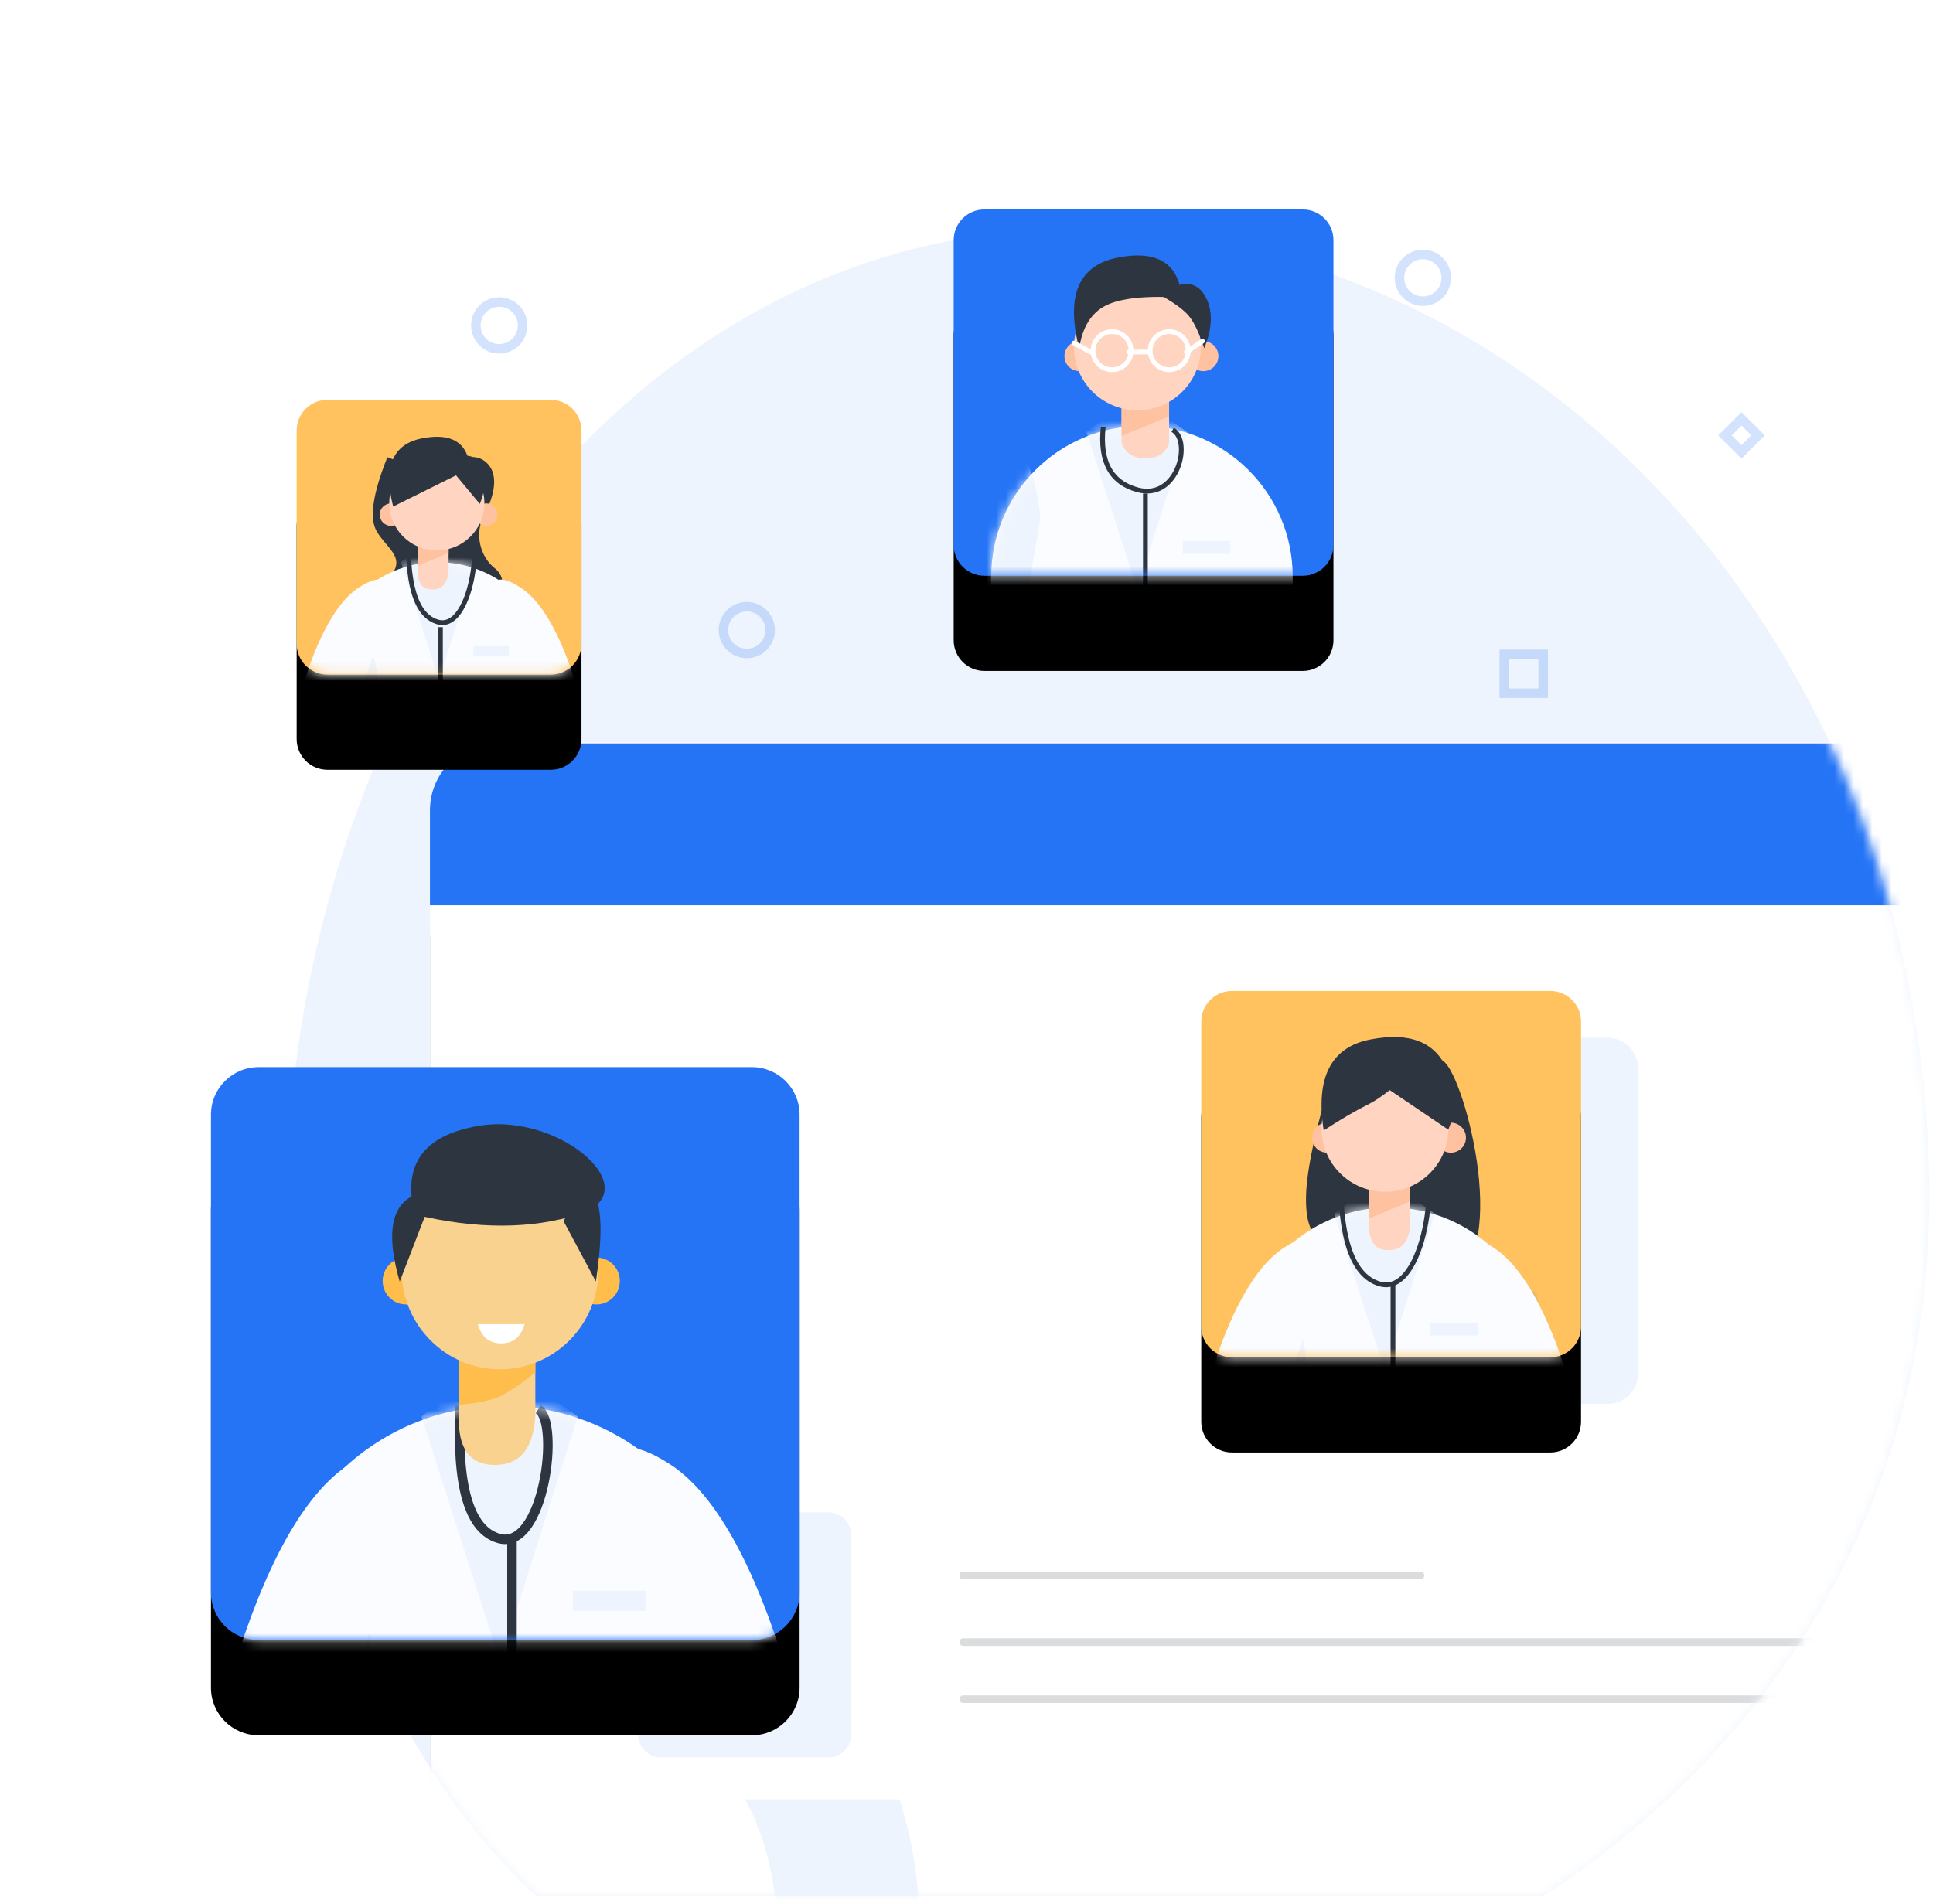 <?xml version="1.0" encoding="UTF-8"?>
<svg width="203px" height="200px" viewBox="0 0 203 200" version="1.1" xmlns="http://www.w3.org/2000/svg" xmlns:xlink="http://www.w3.org/1999/xlink">
    <!-- Generator: Sketch 52.5 (67469) - http://www.bohemiancoding.com/sketch -->
    <title>Group 8 Copy 3</title>
    <desc>Created with Sketch.</desc>
    <defs>
        <path d="M131.907,175.091 L26.175,175.091 C8.531,158.729 0,132.207 0,102.273 C0,52.567 32.746,0 82.452,0 C132.157,0 172.346,45.091 172.452,101.416 C172.513,134.189 155.738,159.584 131.907,175.091 Z" id="path-1"></path>
        <rect id="path-3" x="0" y="0" width="181" height="127" rx="7"></rect>
        <filter x="-42.0%" y="-48.8%" width="184.0%" height="219.7%" filterUnits="objectBoundingBox" id="filter-5">
            <feOffset dx="0" dy="14" in="SourceAlpha" result="shadowOffsetOuter1"></feOffset>
            <feGaussianBlur stdDeviation="23" in="shadowOffsetOuter1" result="shadowBlurOuter1"></feGaussianBlur>
            <feColorMatrix values="0 0 0 0 0.145   0 0 0 0 0.455   0 0 0 0 0.965  0 0 0 0.225 0" type="matrix" in="shadowBlurOuter1"></feColorMatrix>
        </filter>
        <path d="M5,0 L56.818,0 C59.58,-5.07265313e-16 61.818,2.239 61.818,5 L61.818,55.182 C61.818,57.943 59.58,60.182 56.818,60.182 L5,60.182 C2.239,60.182 3.38176876e-16,57.943 0,55.182 L0,5 C-3.38176876e-16,2.239 2.239,5.07265313e-16 5,0 Z" id="path-6"></path>
        <filter x="-44.5%" y="-29.1%" width="189.0%" height="191.4%" filterUnits="objectBoundingBox" id="filter-8">
            <feOffset dx="0" dy="10" in="SourceAlpha" result="shadowOffsetOuter1"></feOffset>
            <feGaussianBlur stdDeviation="7.5" in="shadowOffsetOuter1" result="shadowBlurOuter1"></feGaussianBlur>
            <feColorMatrix values="0 0 0 0 0.145   0 0 0 0 0.455   0 0 0 0 0.965  0 0 0 0.1 0" type="matrix" in="shadowBlurOuter1"></feColorMatrix>
        </filter>
        <path d="M24.536,0 L24.536,0 C38.087,-2.48926071e-15 49.072,10.985 49.072,24.536 L49.072,58.432 L0,58.432 L0,24.536 C-1.65950714e-15,10.985 10.985,2.48926071e-15 24.536,0 Z" id="path-9"></path>
        <path d="M3.226,0 L26.686,-4.4408921e-16 C28.468,-7.71357154e-16 29.912,1.444 29.912,3.226 L29.912,25.632 C29.912,27.413 28.468,28.858 26.686,28.858 L3.226,28.858 C1.444,28.858 1.10635705e-15,27.413 8.8817842e-16,25.632 L-4.4408921e-16,3.226 C-6.62267839e-16,1.444 1.444,-1.00499969e-15 3.226,-1.33226763e-15 Z" id="path-11"></path>
        <filter x="-177.2%" y="-149.0%" width="454.4%" height="467.3%" filterUnits="objectBoundingBox" id="filter-13">
            <feOffset dx="0" dy="10" in="SourceAlpha" result="shadowOffsetOuter1"></feOffset>
            <feGaussianBlur stdDeviation="16" in="shadowOffsetOuter1" result="shadowBlurOuter1"></feGaussianBlur>
            <feColorMatrix values="0 0 0 0 0.145   0 0 0 0 0.455   0 0 0 0 0.965  0 0 0 0.225 0" type="matrix" in="shadowBlurOuter1"></feColorMatrix>
        </filter>
        <path d="M11.872,0 L11.872,0 C18.429,-1.20448099e-15 23.745,5.315 23.745,11.872 L23.745,28.019 L0,28.019 L1.77635684e-15,11.872 C9.73369513e-16,5.315 5.315,1.20448099e-15 11.872,0 Z" id="path-14"></path>
        <path d="M3.226,0 L36.657,0 C38.438,-3.27267944e-16 39.883,1.444 39.883,3.226 L39.883,35.251 C39.883,37.033 38.438,38.477 36.657,38.477 L3.226,38.477 C1.444,38.477 1.55044626e-15,37.033 1.33226763e-15,35.251 L0,3.226 C-2.18178629e-16,1.444 1.444,1.65953557e-15 3.226,1.33226763e-15 Z" id="path-16"></path>
        <filter x="-132.9%" y="-111.8%" width="365.8%" height="375.5%" filterUnits="objectBoundingBox" id="filter-18">
            <feOffset dx="0" dy="10" in="SourceAlpha" result="shadowOffsetOuter1"></feOffset>
            <feGaussianBlur stdDeviation="16" in="shadowOffsetOuter1" result="shadowBlurOuter1"></feGaussianBlur>
            <feColorMatrix values="0 0 0 0 0.145   0 0 0 0 0.455   0 0 0 0 0.965  0 0 0 0.225 0" type="matrix" in="shadowBlurOuter1"></feColorMatrix>
        </filter>
        <path d="M15.83,0 L15.83,0 C24.572,-1.60597465e-15 31.659,7.087 31.659,15.83 L31.659,37.358 L0,37.358 L0,15.83 C-1.07064977e-15,7.087 7.087,1.60597465e-15 15.83,0 Z" id="path-19"></path>
        <path d="M3.226,0 L36.657,0 C38.438,-3.27267944e-16 39.883,1.444 39.883,3.226 L39.883,35.251 C39.883,37.033 38.438,38.477 36.657,38.477 L3.226,38.477 C1.444,38.477 1.55044626e-15,37.033 1.33226763e-15,35.251 L0,3.226 C-2.18178629e-16,1.444 1.444,1.65953557e-15 3.226,1.33226763e-15 Z" id="path-21"></path>
        <filter x="-132.9%" y="-111.8%" width="365.8%" height="375.5%" filterUnits="objectBoundingBox" id="filter-23">
            <feOffset dx="0" dy="10" in="SourceAlpha" result="shadowOffsetOuter1"></feOffset>
            <feGaussianBlur stdDeviation="16" in="shadowOffsetOuter1" result="shadowBlurOuter1"></feGaussianBlur>
            <feColorMatrix values="0 0 0 0 0.145   0 0 0 0 0.455   0 0 0 0 0.965  0 0 0 0.225 0" type="matrix" in="shadowBlurOuter1"></feColorMatrix>
        </filter>
        <path d="M15.83,0 L15.83,0 C24.572,-1.60597465e-15 31.659,7.087 31.659,15.83 L31.659,37.358 L0,37.358 L0,15.83 C-1.07064977e-15,7.087 7.087,1.60597465e-15 15.83,0 Z" id="path-24"></path>
    </defs>
    <g id="Page-1" stroke="none" stroke-width="1" fill="none" fill-rule="evenodd">
        <g id="home" transform="translate(-478, -6447)">
            <g id="Group-22" transform="translate(443, 6465)">
                <g id="Group-72" transform="translate(0.154, 0)">
                    <g id="Group-71" transform="translate(0, 2)">
                        <g id="Group-8-Copy-3" transform="translate(57, 0)">
                            <rect id="Rectangle" fill-rule="nonzero" x="0" y="0" width="180" height="180"></rect>
                            <g id="Group-6" transform="translate(0, 1.091)">
                                <g id="Group-4" transform="translate(8, 3)">
                                    <mask id="mask-2" fill="white">
                                        <use xlink:href="#path-1"></use>
                                    </mask>
                                    <use id="Combined-Shape" fill="#EEF4FD" xlink:href="#path-1"></use>
                                    <g id="Group-17" mask="url(#mask-2)">
                                        <g transform="translate(15, 53)">
                                            <g id="Oval" stroke-width="1" fill="none" fill-rule="evenodd" transform="translate(0, 0.909)">
                                                <mask id="mask-4" fill="white">
                                                    <use xlink:href="#path-3"></use>
                                                </mask>
                                                <g id="Mask" fill-rule="nonzero">
                                                    <use fill="black" fill-opacity="1" filter="url(#filter-5)" xlink:href="#path-3"></use>
                                                    <use fill="#FFFFFF" xlink:href="#path-3"></use>
                                                </g>
                                                <path d="M90.226,31 L123.657,31 C125.438,31 126.883,32.444 126.883,34.226 L126.883,66.251 C126.883,68.033 125.438,69.477 123.657,69.477 L90.226,69.477 C88.444,69.477 87,68.033 87,66.251 L87,34.226 C87,32.444 88.444,31 90.226,31 Z" id="Mask" fill="#EEF4FD" mask="url(#mask-4)"></path>
                                                <ellipse stroke="#EDF4FD" stroke-width="15" fill-rule="nonzero" mask="url(#mask-4)" cx="7.443" cy="124.286" rx="36.443" ry="36.286"></ellipse>
                                            </g>
                                            <path d="M7,1 L174,1 C177.866,1 181,4.134 181,8 L181,18 L0,18 L0,8 C-4.73447626e-16,4.134 3.134,1 7,1 Z" id="Rectangle" fill="#2574F6" fill-rule="nonzero"></path>
                                            <g id="Group-13-Copy" stroke-width="1" fill="none" fill-rule="evenodd" transform="translate(16, 77.909)">
                                                <path d="M2.4,0 L144.6,4.4408921e-16 C145.925,2.00601859e-16 147,1.075 147,2.4 L147,31.6 C147,32.925 145.925,34 144.6,34 L2.4,34 C1.075,34 -8.27537009e-15,32.925 -8.43769499e-15,31.6 L4.4408921e-16,2.4 C2.8176431e-16,1.075 1.075,-1.08878028e-15 2.4,-1.33226763e-15 Z" id="Rectangle" fill="#FFFFFF" fill-rule="nonzero"></path>
                                                <g id="Group-6-Copy" transform="translate(5.868, 3.857)">
                                                    <path d="M-6.75015599e-14,23.349 L-4.61852778e-14,2.4 C-4.61852778e-14,1.075 1.075,4.61852778e-14 2.4,4.61852778e-14 L19.975,1.77635684e-14 C21.3,1.59872116e-14 22.375,1.075 22.375,2.4 L22.375,23.349 C22.375,24.674 21.3,25.749 19.975,25.749 L2.4,25.749 C1.075,25.749 -6.75015599e-14,24.674 -7.10542736e-14,23.349 Z" id="Combined-Shape" fill="#EDF4FD"></path>
                                                    <path d="M5,19.678 L16.657,19.678 C16.657,15.226 14.714,13 10.828,13 C6.943,13 5,15.226 5,19.678 Z" id="Path" fill="#FFFFFF"></path>
                                                    <path d="M10.839,11.635 C12.407,11.635 13.679,10.373 13.679,8.818 C13.679,7.262 12.407,6 10.839,6 C9.272,6 8,7.262 8,8.818 C8,10.373 9.272,11.635 10.839,11.635 Z" id="Path" fill="#FFFFFF"></path>
                                                </g>
                                                <path d="M40,10.486 L88.025,10.486" id="Path-11" stroke="#2D3540" stroke-width="0.8" opacity="0.173" stroke-linecap="round" stroke-linejoin="round" fill-rule="nonzero"></path>
                                                <path d="M40,17.486 L135.705,17.486" id="Path-11-Copy" stroke="#2D3540" stroke-width="0.8" opacity="0.173" stroke-linecap="round" stroke-linejoin="round" fill-rule="nonzero"></path>
                                                <path d="M40,23.486 L135.705,23.486" id="Path-11-Copy" stroke="#2D3540" stroke-width="0.8" opacity="0.173" stroke-linecap="round" stroke-linejoin="round" fill-rule="nonzero"></path>
                                            </g>
                                        </g>
                                    </g>
                                </g>
                                <g id="Group-9" transform="translate(27.818, 5.636)" opacity="0.2" stroke="#2574F6">
                                    <rect id="Rectangle" x="108" y="42" width="4.091" height="4.091"></rect>
                                    <polygon id="Rectangle-Copy-3" transform="translate(128.917, 65.008) rotate(-315) translate(-128.917, -65.008) " points="127.69 63.781 130.145 63.781 130.145 66.236 127.69 66.236"></polygon>
                                    <polygon id="Rectangle-Copy-5" transform="translate(132.917, 19.008) rotate(-315) translate(-132.917, -19.008) " points="131.69 17.781 134.145 17.781 134.145 20.236 131.69 20.236"></polygon>
                                    <circle id="Oval" cx="28.455" cy="39.455" r="2.455"></circle>
                                    <circle id="Oval-Copy" cx="2.455" cy="7.455" r="2.455"></circle>
                                    <circle id="Oval" cx="99.455" cy="2.455" r="2.455"></circle>
                                    <circle id="Oval" cx="107.636" cy="114.636" r="1.636"></circle>
                                </g>
                                <g id="Group-5" transform="translate(0, 91)">
                                    <g id="Group-16">
                                        <mask id="mask-7" fill="white">
                                            <use xlink:href="#path-6"></use>
                                        </mask>
                                        <g id="Mask" fill-rule="nonzero">
                                            <use fill="black" fill-opacity="1" filter="url(#filter-8)" xlink:href="#path-6"></use>
                                            <use fill="#2574F6" xlink:href="#path-6"></use>
                                        </g>
                                        <g mask="url(#mask-7)">
                                            <g transform="translate(-2, 6)">
                                                <g id="Path-5" stroke-width="1" fill="none" fill-rule="evenodd" transform="translate(8.113, 29.568)">
                                                    <mask id="mask-10" fill="white">
                                                        <use xlink:href="#path-9"></use>
                                                    </mask>
                                                    <use id="Mask" fill="#FAFCFF" fill-rule="nonzero" xlink:href="#path-9"></use>
                                                    <path d="M40.901,15.08 C41.675,29.263 39.195,37.185 33.461,38.845 C24.86,41.335 35.665,49.554 26.766,50.951 C20.833,51.883 24.445,54.78 37.6,59.645 L53.543,59.645 L51.453,12 L40.901,15.08 Z" id="Path-10" fill="#1755BB" mask="url(#mask-10)"></path>
                                                    <path d="M16,1.131 L24.249,26.901 L32.395,1.131 C28.667,-1.623 25.87,-3 24.006,-3 C22.142,-3 19.474,-1.623 16,1.131 Z" fill="#EEF4FD" mask="url(#mask-10)"></path>
                                                    <path d="M2.351,14.33 C3.968,14.219 9.003,11.281 10.694,25.274 C11.009,27.883 7.3,39.803 9.702,42.767 C14.103,48.196 14.103,53.714 9.702,59.322 L-5,59.322 C-2.47,29.49 -0.019,14.493 2.351,14.33 Z" id="Path-9" fill="#EEF4FD" mask="url(#mask-10)"></path>
                                                    <path d="M20.08,0 C19.643,8.424 20.998,13.072 24.144,13.945 C28.862,15.254 30.557,1.727 28.253,0.361" id="Path-16" stroke="#2D3540" fill-rule="nonzero" mask="url(#mask-10)"></path>
                                                    <path d="M25.5,14 L25.5,27.542" id="Path-17" stroke="#2D3540" fill-rule="nonzero" mask="url(#mask-10)"></path>
                                                </g>
                                                <g id="Group-10" stroke-width="1" fill="none" fill-rule="evenodd" transform="translate(20.031, 0)">
                                                    <path d="M8.006,18 L16.036,18 L16.036,30.672 C15.823,34.082 14.406,35.787 11.784,35.787 C9.162,35.787 7.903,34.082 8.006,30.672 L8.006,18 Z" id="Rectangle" fill="#F9D28F"></path>
                                                    <path d="M8,18 L16.03,18 L16.03,26.074 C14.347,27.41 13.051,28.271 12.142,28.656 C11.234,29.041 9.853,29.314 8,29.475 L8,18 Z" id="Rectangle" fill="#FFBD4C"></path>
                                                    <ellipse id="Oval" fill="#FFBD4C" cx="2.454" cy="16.464" rx="2.454" ry="2.464"></ellipse>
                                                    <ellipse id="Oval" fill="#FFBD4C" cx="22.454" cy="16.464" rx="2.454" ry="2.464"></ellipse>
                                                    <ellipse id="Oval" fill="#F9D28F" cx="12.324" cy="15.368" rx="10.324" ry="10.368"></ellipse>
                                                    <path d="M22.396,7.724 C23.042,9.217 23.042,12.148 22.396,16.516 L19,10.18 C20.618,7.049 21.75,6.23 22.396,7.724 Z" id="Path-4" fill="#2D3540"></path>
                                                    <path d="M4.457,9.615 L1.793,16.527 C-0.037,10.176 1.301,7 5.808,7 C10.315,7 9.865,7.872 4.457,9.615 Z" id="Path-2" fill="#2D3540"></path>
                                                    <path d="M3.376,9.485 C9.837,11.045 15.569,11.039 20.573,9.469 C28.078,7.113 18.735,-1.309 10.053,0.174 C4.265,1.163 2.04,4.266 3.376,9.485 Z" id="Path-3" fill="#2D3540"></path>
                                                    <path d="M12.454,23.019 C13.71,23.019 14.528,22.346 14.907,21 L10,21 C10.379,22.346 11.197,23.019 12.454,23.019 Z" id="Oval" fill="#FFFFFF" fill-rule="nonzero"></path>
                                                </g>
                                                <path d="M16.552,35.706 C4.99,43.145 0.055,75.288 0.055,77.481 C0.055,79.673 -1.705,87.403 14.713,87.264 C25.658,87.172 29.139,87.116 25.156,87.097 L25.156,79.225 L11.241,75.905 L18.662,53.28 C24.963,36.604 24.259,30.746 16.552,35.706 Z" id="Path-7" fill="#FAFCFF" fill-rule="nonzero"></path>
                                                <path d="M56.552,35.706 C44.99,43.145 40.055,75.288 40.055,77.481 C40.055,79.673 38.295,87.403 54.713,87.264 C65.658,87.172 69.139,87.116 65.156,87.097 L65.156,79.225 L51.241,75.905 L58.662,53.28 C64.963,36.604 64.259,30.746 56.552,35.706 Z" id="Path-7" fill="#FAFCFF" fill-rule="nonzero" transform="translate(53.375, 60.633) scale(-1, 1) translate(-53.375, -60.633) "></path>
                                                <rect id="Rectangle" fill="#EEF4FD" fill-rule="evenodd" x="40" y="49" width="7.711" height="2.112"></rect>
                                            </g>
                                        </g>
                                    </g>
                                </g>
                                <g id="Group-5" transform="translate(9, 20.909)">
                                    <g id="Group-16">
                                        <mask id="mask-12" fill="white">
                                            <use xlink:href="#path-11"></use>
                                        </mask>
                                        <g id="Mask" fill-rule="nonzero">
                                            <use fill="black" fill-opacity="1" filter="url(#filter-13)" xlink:href="#path-11"></use>
                                            <use fill="#FFC25E" xlink:href="#path-11"></use>
                                        </g>
                                        <path d="M9.527,6.024 C8,9.834 7.618,12.414 8.382,13.765 C9.527,15.791 11.985,16.735 9.158,19.209 C6.331,21.683 11.151,24.484 16.685,22.763 C22.219,21.042 22.226,18.806 20.777,17.663 C19.328,16.519 18.604,14.121 19.69,12.098 C20.777,10.074 21.381,7.61 19.69,6.392 C18.563,5.58 16.666,6.03 14.001,7.743 L9.527,6.024 Z" id="Path-27" fill="#2D3540" mask="url(#mask-12)"></path>
                                        <g mask="url(#mask-12)">
                                            <g transform="translate(-1.452, 3.877)">
                                                <g id="Path-5" stroke-width="1" fill="none" fill-rule="evenodd" transform="translate(4.41, 13.178)">
                                                    <mask id="mask-15" fill="white">
                                                        <use xlink:href="#path-14"></use>
                                                    </mask>
                                                    <use id="Mask" fill="#FAFCFF" fill-rule="nonzero" xlink:href="#path-14"></use>
                                                    <path d="M20.178,7.477 C20.553,14.278 19.353,18.076 16.578,18.872 C12.416,20.066 17.644,24.008 13.338,24.677 C10.468,25.124 12.215,26.514 18.58,28.846 L26.295,28.846 L25.283,6 L20.178,7.477 Z" id="Path-10" fill="#1755BB" mask="url(#mask-15)"></path>
                                                    <path d="M8,-0.019 L11.992,12.338 L15.933,-0.019 C14.129,-1.34 12.776,-2 11.874,-2 C10.972,-2 9.681,-1.34 8,-0.019 Z" fill="#EEF4FD" mask="url(#mask-15)"></path>
                                                    <path d="M1.557,7.158 C2.339,7.105 4.775,5.696 5.594,12.406 C5.746,13.657 3.951,19.373 5.114,20.794 C7.243,23.397 7.243,26.043 5.114,28.732 L-2,28.732 C-0.776,14.428 0.41,7.236 1.557,7.158 Z" id="Path-9" fill="#EEF4FD" mask="url(#mask-15)"></path>
                                                </g>
                                                <g id="Group-10" stroke-width="1" fill="none" fill-rule="evenodd" transform="translate(10.176, 0)">
                                                    <path d="M4.002,9 L7.232,9 L7.232,14.017 C7.147,15.367 6.577,16.042 5.522,16.042 C4.467,16.042 3.961,15.367 4.002,14.017 L4.002,9 Z" id="Rectangle" fill="#FFD4C0"></path>
                                                    <path d="M3.06,9 C2.733,15.318 3.749,18.804 6.108,19.459 C9.646,20.441 10.918,10.295 9.19,9.271" id="Path-16" stroke="#2D3540" stroke-width="0.5" fill-rule="nonzero"></path>
                                                    <path d="M6.375,20 L6.375,30.157" id="Path-17" stroke="#2D3540" stroke-width="0.5" fill-rule="nonzero"></path>
                                                    <polygon id="Rectangle" fill="#FFC2A0" points="4 9 7.23 9 7.23 12.197 4 13.543"></polygon>
                                                    <ellipse id="Oval" fill="#FFC2A0" cx="1.187" cy="8.182" rx="1.187" ry="1.182"></ellipse>
                                                    <ellipse id="Oval" fill="#FFC2A0" cx="11.187" cy="8.182" rx="1.187" ry="1.182"></ellipse>
                                                    <ellipse id="Oval" fill="#FFD4C0" cx="5.996" cy="6.972" rx="4.996" ry="4.972"></ellipse>
                                                    <path d="M10.51,2.836 C11.203,3.951 11.203,5.356 10.51,7.052 L7,2.836 C8.646,1.721 9.816,1.721 10.51,2.836 Z" id="Path-4" fill="#2D3540"></path>
                                                    <path d="M9.497,3.317 L1.41,7.331 C0.342,3.153 1.36,0.763 4.464,0.163 C7.568,-0.436 9.245,0.615 9.497,3.317 Z" id="Path-2" fill="#2D3540"></path>
                                                </g>
                                                <path d="M8.009,15.818 C2.415,19.385 0.027,34.798 0.027,35.849 C0.027,36.901 -0.825,40.607 7.119,40.541 C12.415,40.496 14.1,40.47 12.172,40.461 L12.172,36.686 L5.439,35.094 L9.03,24.245 C12.079,16.249 11.738,13.439 8.009,15.818 Z" id="Path-7" fill="#FAFCFF" fill-rule="nonzero"></path>
                                                <path d="M28.009,15.818 C22.415,19.385 20.027,34.798 20.027,35.849 C20.027,36.901 19.175,40.607 27.119,40.541 C32.415,40.496 34.1,40.47 32.172,40.461 L32.172,36.686 L25.439,35.094 L29.03,24.245 C32.079,16.249 31.738,13.439 28.009,15.818 Z" id="Path-7" fill="#FAFCFF" fill-rule="nonzero" transform="translate(26.472, 27.771) scale(-1, 1) translate(-26.472, -27.771) "></path>
                                                <rect id="Rectangle" fill="#EEF4FD" fill-rule="evenodd" x="20" y="22" width="3.731" height="1.013"></rect>
                                            </g>
                                        </g>
                                    </g>
                                </g>
                                <g id="Group-5-Copy-3" transform="translate(104, 83)">
                                    <g id="Group-16">
                                        <mask id="mask-17" fill="white">
                                            <use xlink:href="#path-16"></use>
                                        </mask>
                                        <g id="Mask" fill-rule="nonzero">
                                            <use fill="black" fill-opacity="1" filter="url(#filter-18)" xlink:href="#path-16"></use>
                                            <use fill="#FFC25E" xlink:href="#path-16"></use>
                                        </g>
                                        <path d="M13.825,8.455 C12.022,14.401 11.083,18.729 11.007,21.44 C10.931,24.15 11.493,25.7 12.692,26.09 C16.283,30.779 20.537,32.358 25.456,30.828 C32.835,28.534 27.711,9.021 25.456,7.397 C23.953,6.314 21.851,7.449 19.15,10.801 L13.825,8.455 Z" id="Path-27" fill="#2D3540" mask="url(#mask-17)"></path>
                                        <g mask="url(#mask-17)">
                                            <g transform="translate(-1.935, 4.836)">
                                                <g id="Path-5" stroke-width="1" fill="none" fill-rule="evenodd" transform="translate(5.88, 17.904)">
                                                    <mask id="mask-20" fill="white">
                                                        <use xlink:href="#path-19"></use>
                                                    </mask>
                                                    <use id="Mask" fill="#FAFCFF" fill-rule="nonzero" xlink:href="#path-19"></use>
                                                    <path d="M26.904,9.969 C27.404,19.037 25.803,24.102 22.104,25.163 C16.555,26.755 23.526,32.01 17.784,32.903 C13.957,33.499 16.287,35.351 24.774,38.461 L35.06,38.461 L33.711,8 L26.904,9.969 Z" id="Path-10" fill="#1755BB" mask="url(#mask-20)"></path>
                                                    <path d="M10,0.641 L15.322,17.117 L20.577,0.641 C18.172,-1.12 16.368,-2 15.165,-2 C13.963,-2 12.241,-1.12 10,0.641 Z" fill="#EEF4FD" mask="url(#mask-20)"></path>
                                                    <path d="M1.743,9.211 C2.786,9.14 6.034,7.261 7.125,16.208 C7.328,17.876 4.935,25.497 6.485,27.392 C9.324,30.863 9.324,34.391 6.485,37.976 L-3,37.976 C-1.368,18.903 0.213,9.315 1.743,9.211 Z" id="Path-9" fill="#EEF4FD" mask="url(#mask-20)"></path>
                                                </g>
                                                <g id="Group-10" stroke-width="1" fill="none" fill-rule="evenodd" transform="translate(13.568, 0)">
                                                    <path d="M6.003,13 L10.31,13 L10.31,19.69 C10.196,21.49 9.436,22.39 8.03,22.39 C6.623,22.39 5.948,21.49 6.003,19.69 L6.003,13 Z" id="Rectangle" fill="#FFD4C0"></path>
                                                    <path d="M3.08,12 C2.643,20.424 3.998,25.072 7.144,25.945 C11.862,27.254 13.557,13.727 11.253,12.361" id="Path-16" stroke="#2D3540" stroke-width="0.5" fill-rule="nonzero"></path>
                                                    <path d="M8.5,26 L8.5,39.542" id="Path-17" stroke="#2D3540" stroke-width="0.5" fill-rule="nonzero"></path>
                                                    <polygon id="Rectangle" fill="#FFC2A0" points="6 13 10.307 13 10.307 17.262 6 19.058"></polygon>
                                                    <ellipse id="Oval" fill="#FFC2A0" cx="1.583" cy="10.575" rx="1.583" ry="1.575"></ellipse>
                                                    <ellipse id="Oval" fill="#FFC2A0" cx="14.583" cy="10.575" rx="1.583" ry="1.575"></ellipse>
                                                    <ellipse id="Oval" fill="#FFD4C0" cx="7.661" cy="9.629" rx="6.661" ry="6.629"></ellipse>
                                                    <path d="M14.311,4.115 C15.235,5.602 15.235,7.475 14.311,9.736 L6,4.115 C10.616,2.628 13.386,2.628 14.311,4.115 Z" id="Path-4" fill="#2D3540"></path>
                                                    <path d="M14.194,3.444 C12.515,2.48 11.474,2.247 11.07,2.744 C9.313,4.907 6.973,6.544 6.004,7.025 C4.587,7.728 2.994,8.658 1.226,9.815 C0.357,4.243 1.992,1.057 6.131,0.258 C10.269,-0.542 12.957,0.52 14.194,3.444 Z" id="Path-2" fill="#2D3540"></path>
                                                </g>
                                                <path d="M10.679,22.09 C3.219,26.847 0.035,47.397 0.035,48.799 C0.035,50.201 -1.1,55.143 9.492,55.054 C16.554,54.995 18.8,54.959 16.23,54.947 L16.23,49.915 L7.252,47.792 L12.04,33.327 C16.105,22.665 15.651,18.919 10.679,22.09 Z" id="Path-7" fill="#FAFCFF" fill-rule="nonzero"></path>
                                                <path d="M36.679,22.09 C29.219,26.847 26.035,47.397 26.035,48.799 C26.035,50.201 24.9,55.143 35.492,55.054 C42.554,54.995 44.8,54.959 42.23,54.947 L42.23,49.915 L33.252,47.792 L38.04,33.327 C42.105,22.665 41.651,18.919 36.679,22.09 Z" id="Path-7" fill="#FAFCFF" fill-rule="nonzero" transform="translate(34.629, 38.028) scale(-1, 1) translate(-34.629, -38.028) "></path>
                                                <rect id="Rectangle" fill="#EEF4FD" fill-rule="evenodd" x="26" y="30" width="4.975" height="1.35"></rect>
                                            </g>
                                        </g>
                                    </g>
                                </g>
                                <g id="Group-5-Copy" transform="translate(78, 0.909)">
                                    <g id="Group-16">
                                        <mask id="mask-22" fill="white">
                                            <use xlink:href="#path-21"></use>
                                        </mask>
                                        <g id="Mask" fill-rule="nonzero">
                                            <use fill="black" fill-opacity="1" filter="url(#filter-23)" xlink:href="#path-21"></use>
                                            <use fill="#2574F6" xlink:href="#path-21"></use>
                                        </g>
                                        <g mask="url(#mask-22)">
                                            <g transform="translate(3.065, 4.836)">
                                                <g id="Path-5" stroke-width="1" fill="none" transform="translate(0.88, 17.904)">
                                                    <mask id="mask-25" fill="white">
                                                        <use xlink:href="#path-24"></use>
                                                    </mask>
                                                    <use id="Mask" fill="#FAFCFF" fill-rule="nonzero" xlink:href="#path-24"></use>
                                                    <path d="M10,0.641 L15.322,17.117 L20.577,0.641 C18.172,-1.12 16.368,-2 15.165,-2 C13.963,-2 12.241,-1.12 10,0.641 Z" fill="#EEF4FD" mask="url(#mask-25)"></path>
                                                    <path d="M-0.257,2.211 C0.786,2.14 4.034,0.261 5.125,9.208 C5.328,10.876 2.935,18.497 4.485,20.392 C7.324,23.863 7.324,27.391 4.485,30.976 L-5,30.976 C-3.368,11.903 -1.787,2.315 -0.257,2.211 Z" id="Path-9" fill="#EEF4FD" mask="url(#mask-25)"></path>
                                                </g>
                                                <g id="Group-10" stroke-width="1" fill="none" transform="translate(8.568, 0)">
                                                    <path d="M6,12 L10.99,12 L10.99,19.696 C10.638,20.765 9.813,21.299 8.516,21.299 C7.219,21.299 6.38,20.765 6,19.696 L6,12 Z" id="Rectangle" fill="#FFD4C0"></path>
                                                    <path d="M4.071,18 C3.682,21.664 4.891,23.87 7.697,24.618 C11.906,25.741 13.419,19.481 11.363,18.309" id="Path-16" stroke="#2D3540" stroke-width="0.5" fill-rule="nonzero"></path>
                                                    <path d="M8.5,25 L8.5,38.189" id="Path-17" stroke="#2D3540" stroke-width="0.5" fill-rule="nonzero"></path>
                                                    <polygon id="Rectangle" fill="#FFC2A0" points="6 12 10.99 12 10.99 16.903 6 18.969"></polygon>
                                                    <ellipse id="Oval" fill="#FFC2A0" cx="1.583" cy="10.575" rx="1.583" ry="1.575"></ellipse>
                                                    <ellipse id="Oval" fill="#FFC2A0" cx="14.583" cy="10.575" rx="1.583" ry="1.575"></ellipse>
                                                    <ellipse id="Oval" fill="#FFD4C0" cx="7.661" cy="9.629" rx="6.661" ry="6.629"></ellipse>
                                                    <path d="M14.68,4.115 C15.604,5.602 15.604,7.475 14.68,9.736 C14.142,8.127 13.602,6.998 13.061,6.348 C12.52,5.698 11.5,4.954 10,4.115 C12.195,2.628 13.755,2.628 14.68,4.115 Z" id="Path-4" fill="#2D3540"></path>
                                                    <circle id="Oval" stroke="#FFFFFF" stroke-width="0.5" fill-rule="nonzero" cx="5" cy="10" r="2"></circle>
                                                    <circle id="Oval-Copy-2" stroke="#FFFFFF" stroke-width="0.5" fill-rule="nonzero" cx="11" cy="10" r="2"></circle>
                                                    <path d="M12.329,4.423 C8.57,4.202 5.917,4.475 4.368,5.244 C2.819,6.013 1.878,7.523 1.547,9.775 C0.123,4.203 1.48,1.018 5.619,0.218 C9.757,-0.582 11.994,0.82 12.329,4.423 Z" id="Path-2" fill="#2D3540"></path>
                                                    <path d="M1,9.199 L2.751,10.138 M6.744,10.138 L8.744,10.138 M12.797,10.138 L14.494,9" id="Shape" stroke="#FFFFFF" stroke-width="0.5" stroke-linecap="round" stroke-linejoin="round" fill-rule="nonzero"></path>
                                                </g>
                                                <rect id="Rectangle" fill="#EEF4FD" x="21" y="30" width="4.975" height="1.35"></rect>
                                            </g>
                                        </g>
                                    </g>
                                </g>
                            </g>
                        </g>
                    </g>
                </g>
            </g>
        </g>
    </g>
</svg>